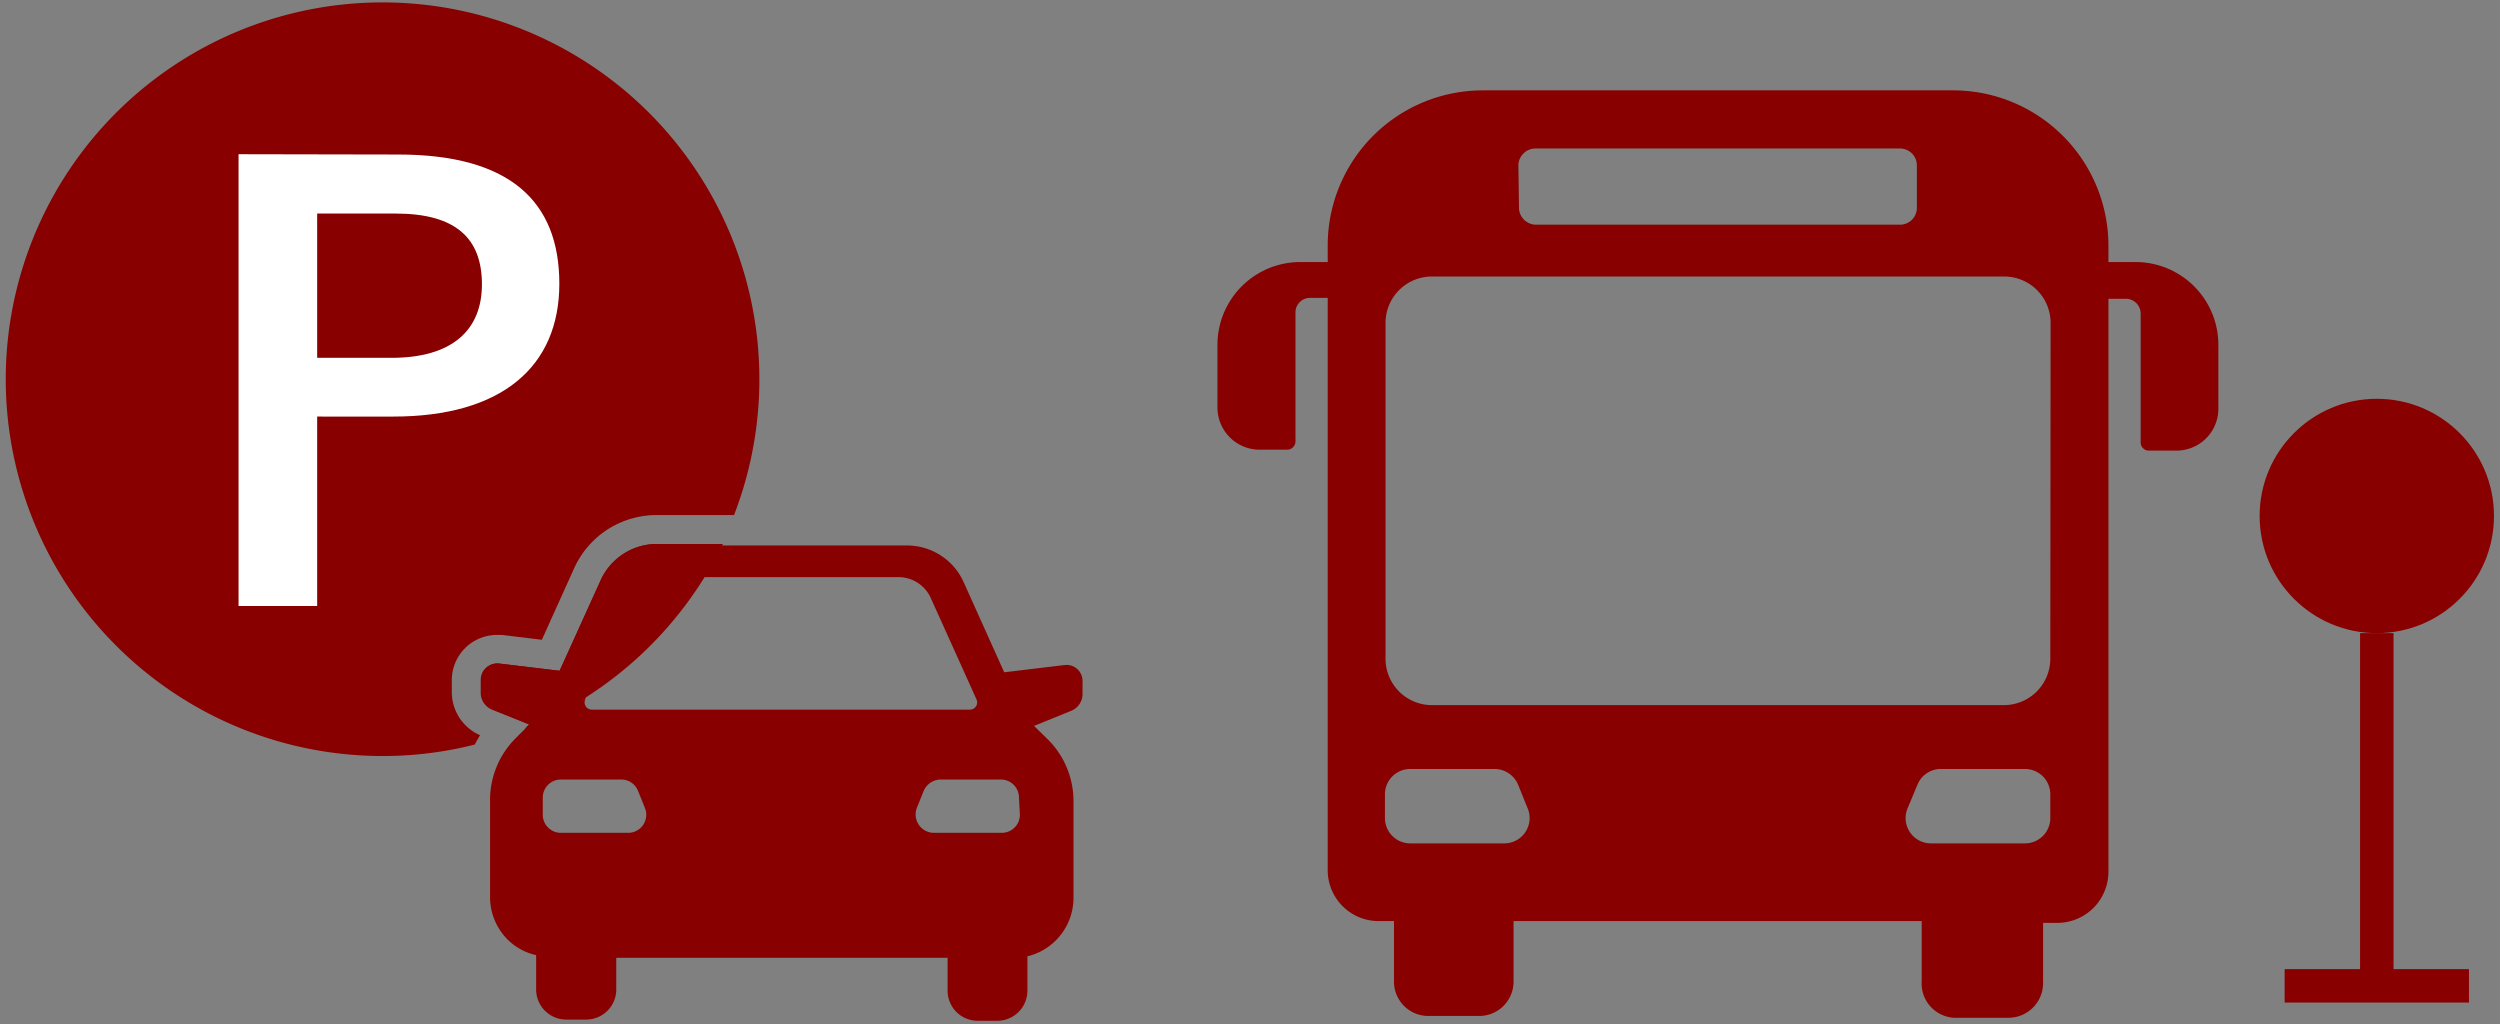 <svg id="レイヤー_1" data-name="レイヤー 1" xmlns="http://www.w3.org/2000/svg" viewBox="0 0 83 34"><rect x="0" y="0" width="83" height="34" fill="#808080" stroke="none"/><defs><style>.cls-1{fill:#800;}.cls-2{fill:#fff;}.cls-3{fill:none;stroke:#800;stroke-miterlimit:10;stroke-width:1.11px;}</style></defs><path class="cls-1" d="M15,23v-.43a1.5,1.5,0,0,1,1.49-1.49h.18l1.32.16,1.07-2.37a3,3,0,0,1,2.73-1.77h2.58a12.51,12.51,0,1,0-11.67,8,12.39,12.39,0,0,0,3.06-.38c.06-.1.11-.21.18-.31A1.56,1.56,0,0,1,15,23Z"/><path class="cls-1" d="M21.8,18.06a2.05,2.05,0,0,0-1.86,1.21l-1.36,3-2-.24H16.5a.54.54,0,0,0-.54.54V23a.6.6,0,0,0,.38.56l1.22.49-.14.15A12.59,12.59,0,0,0,24,18.06H21.8Z"/><path class="cls-1" d="M22,18.06H21.8a2.05,2.05,0,0,0-1.86,1.21l-1.36,3-2-.24a.53.53,0,0,0-.6.53V23a.6.6,0,0,0,.38.56l1.22.49-.47.47a2.89,2.89,0,0,0-.84,2v3.28a2,2,0,0,0,.47,1.27,1.93,1.93,0,0,0,1.06.64v1.14a1,1,0,0,0,1,1h.66a1,1,0,0,0,1-1V31.8h11v1.09a1,1,0,0,0,1,1h.65a1,1,0,0,0,1-1V31.75a2,2,0,0,0,1.53-1.91V26.56a2.89,2.89,0,0,0-.84-2l-.47-.46,1.23-.5a.6.6,0,0,0,.38-.56v-.43a.53.53,0,0,0-.6-.53l-2,.24-1.35-3a2.06,2.06,0,0,0-1.87-1.21H22Zm-2.58,5.16L21,19.85A1.18,1.18,0,0,1,22,19.16h7.83a1.18,1.18,0,0,1,1.07.69l1.52,3.37a.24.24,0,0,1-.22.34H19.65A.24.24,0,0,1,19.43,23.22Zm1.44,4.43H18.62a.6.6,0,0,1-.6-.6v-.57a.6.6,0,0,1,.6-.6h2a.6.6,0,0,1,.56.37l.23.57A.6.6,0,0,1,20.87,27.65Zm13-.6a.6.6,0,0,1-.6.6H31a.61.61,0,0,1-.56-.83l.23-.57a.62.62,0,0,1,.56-.37h2a.6.6,0,0,1,.6.6Z"/><path class="cls-2" d="M13.22,5.13c3.68,0,5.35,1.53,5.35,4.29s-1.92,4.41-5.51,4.41H10.53v6.29H7.92v-15Zm-2.69,6.75H13c2,0,3-.91,3-2.44s-.87-2.35-2.86-2.35H10.53Z"/><path class="cls-1" d="M70.88,8.7H70V8.19A5.16,5.16,0,0,0,64.82,3H49.23a5.15,5.15,0,0,0-5.15,5.15V8.7h-.91a2.75,2.75,0,0,0-2.75,2.75v2.09a1.4,1.4,0,0,0,1.4,1.39h.91a.28.28,0,0,0,.28-.28V10.38a.48.48,0,0,1,.48-.49h.59v19a1.69,1.69,0,0,0,1.69,1.69h.51v2a1.14,1.14,0,0,0,1.15,1.15H49.1a1.14,1.14,0,0,0,1.15-1.15v-2H63.8v2A1.14,1.14,0,0,0,65,33.79h1.67a1.15,1.15,0,0,0,1.16-1.15v-2h.5A1.7,1.7,0,0,0,70,28.92v-19h.58a.49.49,0,0,1,.49.49v4.27a.27.27,0,0,0,.27.28h.92a1.39,1.39,0,0,0,1.39-1.39V11.45A2.75,2.75,0,0,0,70.88,8.7ZM50.41,5.49A.57.57,0,0,1,51,4.93H63.07a.56.56,0,0,1,.57.56v1.4a.56.56,0,0,1-.57.57H51a.57.57,0,0,1-.57-.57ZM49.94,28H46.82a.84.84,0,0,1-.84-.84v-.79a.84.84,0,0,1,.84-.84h2.8a.85.85,0,0,1,.78.52l.32.79A.84.84,0,0,1,49.94,28Zm18.13-.84a.84.84,0,0,1-.84.84H64.11a.84.84,0,0,1-.78-1.16l.33-.79a.84.84,0,0,1,.77-.52h2.8a.84.84,0,0,1,.84.84Zm0-5.3a1.54,1.54,0,0,1-1.54,1.55h-19A1.54,1.54,0,0,1,46,21.84V10.73a1.54,1.54,0,0,1,1.54-1.55h19a1.54,1.54,0,0,1,1.54,1.55Z"/><circle class="cls-1" cx="78.91" cy="17.13" r="3.89"/><line class="cls-3" x1="78.91" y1="21.02" x2="78.91" y2="32.73"/><line class="cls-3" x1="81.97" y1="32.73" x2="75.85" y2="32.73"/></svg>